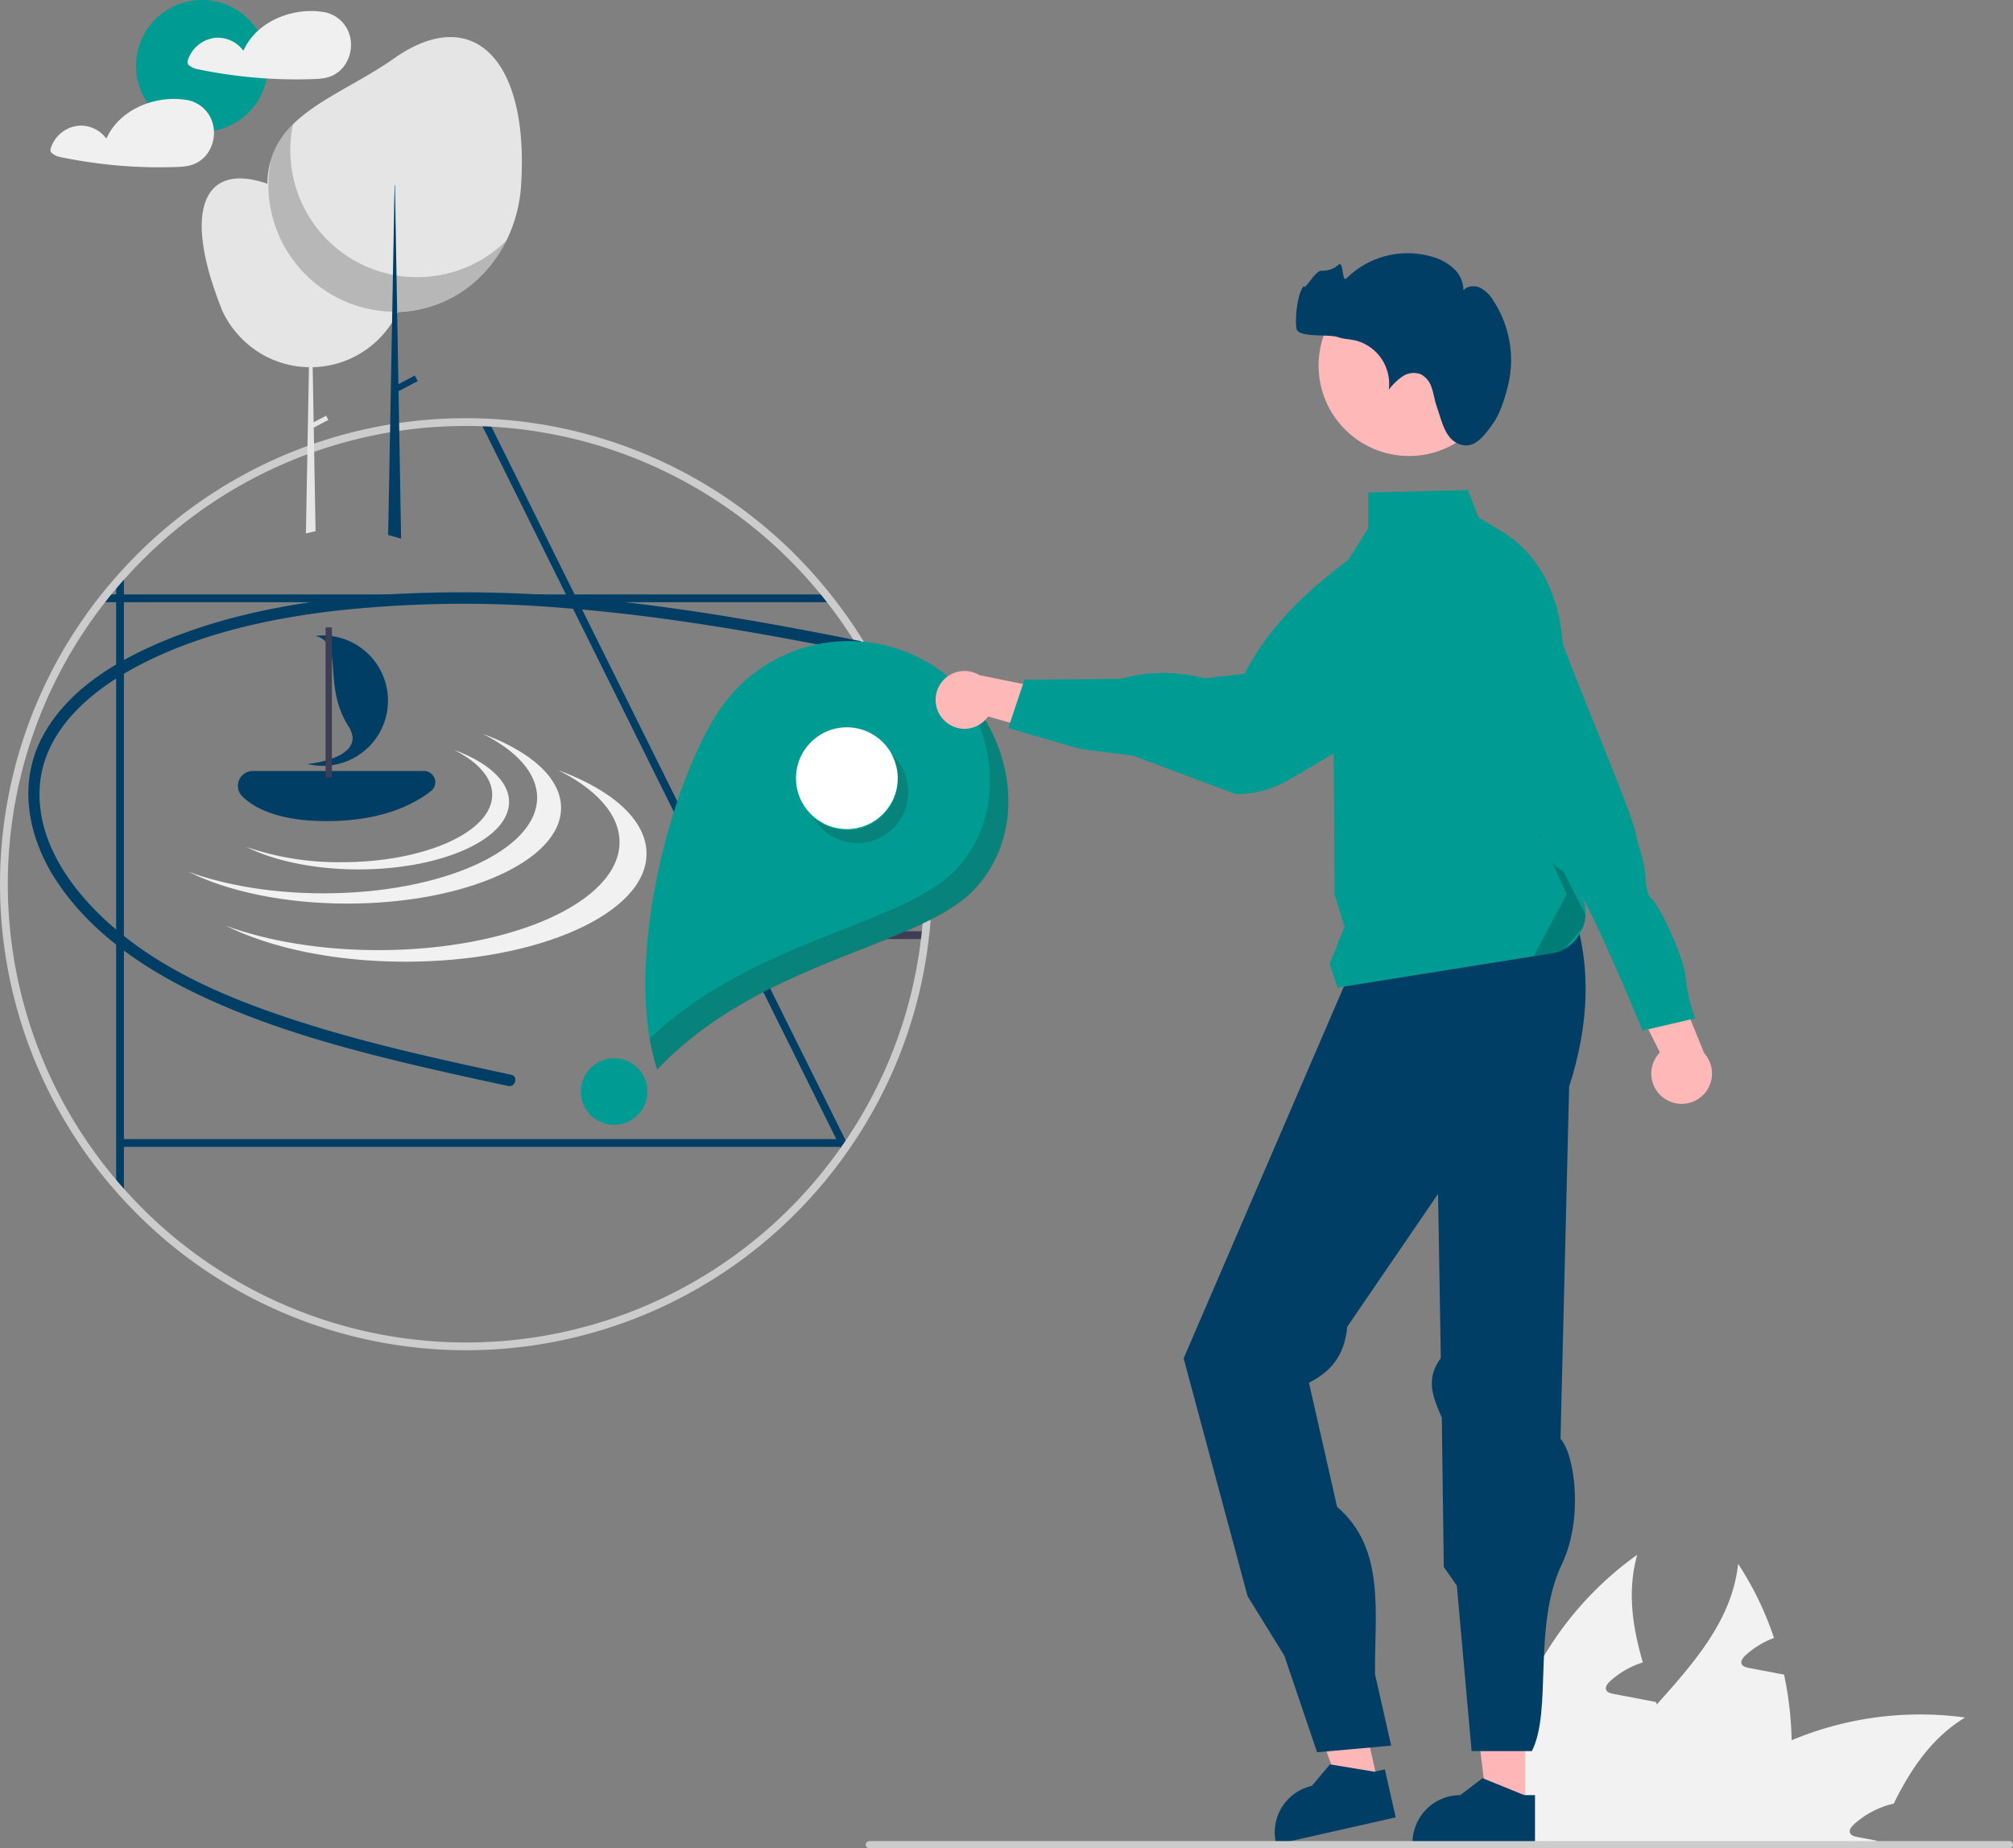 <svg xmlns="http://www.w3.org/2000/svg" width="687.419" height="631.176" viewBox="0 0 687.419 631.176">
  <rect x="0" y="0" width="687.419" height="631.176" fill="#808080" stroke="none"/>
  <g id="Groupe_142" data-name="Groupe 142" transform="translate(0)">
    <path id="Tracé_565" data-name="Tracé 565" d="M868.114,728.666a110.585,110.585,0,0,1-4.789,34.6c-.12.407-.263.814-.407,1.221H792.423a63.265,63.265,0,0,1,4.765-14.367c5.867-12.452,15.445-23.107,24.9-33.691,13.026-14.583,25.741-29.046,27.753-48.01a108.911,108.911,0,0,1,12.26,25.31,29.749,29.749,0,0,0-9.842,6.034c-.79.742-1.628,1.82-1.221,2.85.383.862,1.437,1.149,2.371,1.341,2.251.431,4.5.862,6.753,1.269,1.772.359,3.568.694,5.364,1.03a117.576,117.576,0,0,1,2.586,22.413Z" transform="translate(-256.29 -134.412)" fill="#f2f2f2"/>
    <path id="Tracé_566" data-name="Tracé 566" d="M927.331,720.908c-11.3,6.872-18.486,17.5-24.352,29.4a30.077,30.077,0,0,0-13.673,7.183c-.814.743-1.652,1.82-1.221,2.85.359.862,1.437,1.149,2.371,1.341,2.227.431,4.5.862,6.729,1.269-.215.5-.431,1.03-.646,1.533H821.828a105.639,105.639,0,0,1,11.23-12.835c.886-.886,1.8-1.724,2.73-2.586a111.738,111.738,0,0,1,32.326-20.4,113.721,113.721,0,0,1,59.217-7.758Z" transform="translate(-256.29 -134.412)" fill="#f2f2f2"/>
    <path id="Tracé_567" data-name="Tracé 567" d="M834.279,764.489h-66.52a108.057,108.057,0,0,1,.1-16,114.384,114.384,0,0,1,47.531-83.162c-3.448,12.284-1.676,24.5,1.916,36.756-.5.168-1.006.311-1.461.5A29.75,29.75,0,0,0,806,708.624c-.79.742-1.628,1.82-1.221,2.849.359.862,1.437,1.149,2.371,1.341,2.251.431,4.5.862,6.729,1.269,1.8.359,3.592.694,5.388,1.054.838.144,1.676.311,2.514.479.12.287.192.551.311.814,4.214,11.613,8.812,23.323,10.967,35.224a82.21,82.21,0,0,1,1.1,9.027C834.231,761.95,834.279,763.219,834.279,764.489Z" transform="translate(-256.29 -134.412)" fill="#f2f2f2"/>
    <circle id="Ellipse_52" data-name="Ellipse 52" cx="22.514" cy="22.514" r="22.514" transform="translate(46.456 0)" fill="#009c93"/>
    <path id="Tracé_568" data-name="Tracé 568" d="M375.65,146.266a11.17,11.17,0,0,0-9.426-7.834c-.049-.007-.1,0-.144,0a1.408,1.408,0,0,0-.192-.044c-10.3-1.331-22.181,3.594-26.472,13.354a10.906,10.906,0,0,0-9.134-4.451,11.124,11.124,0,0,0-9.95,8.02,1.305,1.305,0,0,0,.581,1.428,5.7,5.7,0,0,0,2.352,1.194q2.8.594,5.629,1.089,5.512.965,11.081,1.56a164.78,164.78,0,0,0,22.7.858c2.523-.079,4.957-.162,7.269-1.276a10.816,10.816,0,0,0,4.17-3.639A12.27,12.27,0,0,0,375.65,146.266Z" transform="translate(-256.29 -134.412)" fill="#f0f0f0"/>
    <path id="Tracé_569" data-name="Tracé 569" d="M328.857,176.284a11.17,11.17,0,0,0-9.426-7.834c-.049-.007-.1,0-.144,0a1.4,1.4,0,0,0-.192-.044c-10.3-1.331-22.181,3.594-26.472,13.354a10.906,10.906,0,0,0-9.134-4.451,11.124,11.124,0,0,0-9.95,8.02,1.305,1.305,0,0,0,.581,1.428,5.7,5.7,0,0,0,2.352,1.194q2.8.594,5.629,1.089,5.512.964,11.081,1.56a164.777,164.777,0,0,0,22.7.858c2.523-.079,4.957-.162,7.269-1.276a10.817,10.817,0,0,0,4.17-3.639A12.27,12.27,0,0,0,328.857,176.284Z" transform="translate(-256.29 -134.412)" fill="#f0f0f0"/>
    <path id="Tracé_570" data-name="Tracé 570" d="M545.439,525.72c-.57.835-2.068,1.83-2.652,2.652l.623-1.889-.212-.438-1.326-2.652L508.108,455.35l-.013-.013L450.859,340.043v-.013l-1.313-2.639v-.013L421.22,280.315l-1.339-2.705q1.511.04,3.023.119l1.353,2.719L452.5,337.378l.013.013,1.313,2.639v.013l55.776,112.363v.013l1.313,2.639v.013l33.763,67.99.451.915Z" transform="translate(-256.29 -134.412)" fill="#003e65"/>
    <path id="Tracé_571" data-name="Tracé 571" d="M541.672,340.043H288.993c.677-.888,1.366-1.777,2.082-2.652H539.591C540.307,338.266,541,339.155,541.672,340.043Z" transform="translate(-256.29 -134.412)" fill="#003e65"/>
    <path id="Tracé_572" data-name="Tracé 572" d="M573.685,452.419c-.08.888-.172,1.777-.292,2.652H508.665v-2.652Z" transform="translate(-256.29 -134.412)" fill="#3f3d56"/>
    <path id="Tracé_573" data-name="Tracé 573" d="M298.607,328.652v213.4c-.915-.968-1.79-1.949-2.652-2.931V331.583C296.817,330.6,297.692,329.62,298.607,328.652Z" transform="translate(-256.29 -134.412)" fill="#003e65"/>
    <rect id="Rectangle_92" data-name="Rectangle 92" width="246.742" height="2.652" transform="translate(40.991 388.98)" fill="#003e65"/>
    <path id="Tracé_574" data-name="Tracé 574" d="M543.808,525.72h.3v-.438A4.364,4.364,0,0,1,543.808,525.72Zm-2.042-186c-.677-.888-1.366-1.777-2.082-2.652A158.847,158.847,0,0,0,423,277.4q-1.511-.08-3.023-.119c-1.512-.04-3.024-.066-4.549-.066A158.653,158.653,0,0,0,298.7,328.327c-.915.968-1.79,1.949-2.652,2.931q-2.526,2.844-4.88,5.808c-.716.875-1.405,1.764-2.082,2.652a158.778,158.778,0,0,0,6.962,201.73c.862.981,1.737,1.963,2.652,2.931A158.923,158.923,0,0,0,544.842,528.85c.584-.822,1.167-1.644,1.737-2.48a157.86,157.86,0,0,0,26.907-71.624c.12-.875.212-1.764.292-2.652q.775-7.758.782-15.741a158.232,158.232,0,0,0-32.8-96.635Zm29.056,115.028a155.091,155.091,0,0,1-25.595,68.905q-.537.816-1.114,1.631a4.357,4.357,0,0,1-.3.438c-.093.146-.2.292-.3.438a156.3,156.3,0,0,1-244.8,14.3c-.915-1.008-1.8-2.016-2.652-3.05a156.167,156.167,0,0,1-3.62-197.685c.7-.888,1.406-1.777,2.135-2.652.478-.6.968-1.18,1.485-1.764.849-1.034,1.737-2.042,2.652-3.05A156.039,156.039,0,0,1,415.426,279.87q2.964,0,5.888.119c1.021.027,2.029.08,3.037.133a156.283,156.283,0,0,1,111.938,56.944c.729.875,1.432,1.764,2.135,2.652a156.509,156.509,0,0,1,32.7,112.376c-.093.889-.186,1.777-.3,2.652ZM543.808,525.72h.3v-.438a4.358,4.358,0,0,1-.305.438Z" transform="translate(-256.29 -134.412)" fill="#ccc"/>
    <path id="Tracé_575" data-name="Tracé 575" d="M395.37,226.756q0,1.094-.071,2.169a32.864,32.864,0,0,1-3.079,11.931c-.014.032-.03.062-.043.092-.082.174-.167.347-.254.519a32.464,32.464,0,0,1-1.749,3.086,33.025,33.025,0,0,1-27.1,15.253l.327,18.8,4.263-2.245.761,1.447-4.993,2.629.61,34.917.007.466-3.3.734.007-.469,1.038-56.279a32.959,32.959,0,0,1-23.318-10.146c-.208-.215-.414-.437-.615-.656l-.023-.025a33.1,33.1,0,0,1-6.021-9.318c.032.037.066.071.1.107-13.622-34.233-5.7-50.1,15.678-42.608.114-.057.231-.112.345-.169a33.091,33.091,0,0,1,42.871,13.015c.2.338.4.684.583,1.031A32.885,32.885,0,0,1,395.37,226.756Z" transform="translate(-256.29 -134.412)" fill="#e5e5e5"/>
    <path id="Tracé_576" data-name="Tracé 576" d="M434.243,197.637a49.681,49.681,0,0,1-5,18.9c-5.583,11.3-15.383,19.865-27.6,23.061a.119.119,0,0,1-.066.013,41.881,41.881,0,0,1-9.4,1.339h-.265c-.332.013-.663.013-.995.013-.225,0-.451,0-.676-.013a43.316,43.316,0,0,1-42.648-43.311v-.477a30.028,30.028,0,0,1,1.194-8.169c0-.013.013-.026.013-.04a28.308,28.308,0,0,1,7.546-12.108c8.686-8.593,22.438-13.991,34.572-22.531C417.494,135.614,437.015,154.22,434.243,197.637Z" transform="translate(-256.29 -134.412)" fill="#e5e5e5"/>
    <path id="Tracé_577" data-name="Tracé 577" d="M429.244,216.534c-5.583,11.3-15.383,19.865-27.6,23.061a.119.119,0,0,1-.066.013,42.653,42.653,0,0,1-9.362,1.247h-.305q-.835.02-1.671,0a43.388,43.388,0,0,1-42.3-43.868,44.388,44.388,0,0,1,.849-8c0-.013.013-.026.013-.04a28.308,28.308,0,0,1,7.546-12.107,43.324,43.324,0,0,0,34.121,51.414c.411.08.822.159,1.233.225,1.193.2,2.387.345,3.594.438a43.267,43.267,0,0,0,33.949-12.386Z" transform="translate(-256.29 -134.412)" opacity="0.2" style="isolation: isolate"/>
    <path id="Tracé_578" data-name="Tracé 578" d="M136.1,133.582l6.541-3.443-1-1.9-5.587,2.941-.42-24.128v0l-.01-.511v-.091l-.217-12.378-.3-17.445-.233-13.4h-.122L134.519,75.6v0l-.336,18.251-.232,12.593v.1l-.067,3.593-1.326,72.075-.009.476,4.425,1.242-.008-.48Z" fill="#003e65"/>
    <path id="Tracé_579" data-name="Tracé 579" d="M550.214,353.346c-27.5-5.511-55.091-10.509-83.016-13.569a453.25,453.25,0,0,0-79.792-2.307c-24.035,1.621-48.276,5.423-70.855,14.089-17.4,6.678-35.946,16.782-45.344,33.633-9.06,16.243-5.526,34.975,4.339,49.962,11.869,18.032,30.378,30.389,49.621,39.42,21.91,10.283,45.344,16.948,68.809,22.617,11.9,2.875,23.865,5.474,35.831,8.06,2.5.539,3.563-3.295,1.058-3.836-24.13-5.214-48.331-10.445-71.862-17.993-21.776-6.985-44.06-15.933-61.892-30.6-14.426-11.866-28.143-29.2-27.291-48.9.858-19.865,17.525-33.734,33.861-42.271,20.415-10.669,43.61-15.866,66.337-18.582A403.051,403.051,0,0,1,448.377,342c34.873,2.654,69.23,8.809,103.455,15.7" transform="translate(-256.29 -134.412)" fill="#003e65"/>
    <path id="Tracé_580" data-name="Tracé 580" d="M421.1,384.982c11.573,5.785,18.619,13.424,18.619,21.8,0,18.051-32.664,32.685-72.957,32.685-17.518,0-33.59-2.768-46.166-7.379,13.358,6.677,32.748,10.881,54.337,10.881,40.293,0,72.957-14.633,72.957-32.685C447.892,400.085,437.451,390.976,421.1,384.982Z" transform="translate(-256.29 -134.412)" fill="#f1f1f1"/>
    <path id="Tracé_581" data-name="Tracé 581" d="M446.844,397.381c13.059,6.527,21.01,15.148,21.01,24.6,0,20.369-36.858,36.881-82.323,36.881-19.767,0-37.9-3.124-52.093-8.326,15.073,7.534,36.953,12.278,61.313,12.278,45.466,0,82.323-16.512,82.323-36.881C477.074,414.423,465.294,404.145,446.844,397.381Z" transform="translate(-256.29 -134.412)" fill="#f1f1f1"/>
    <path id="Tracé_582" data-name="Tracé 582" d="M411.249,390.444c8.154,4.075,13.118,9.458,13.118,15.361,0,12.718-23.013,23.027-51.4,23.027a96.545,96.545,0,0,1-32.525-5.2c9.411,4.7,23.072,7.666,38.282,7.666,28.387,0,51.4-10.31,51.4-23.027C430.124,401.084,422.768,394.666,411.249,390.444Z" transform="translate(-256.29 -134.412)" fill="#f1f1f1"/>
    <path id="Tracé_583" data-name="Tracé 583" d="M367.831,414.8c-16.767,0-24.92-4.6-28.808-8.458a5.064,5.064,0,0,1,3.583-8.648H401.1a3.829,3.829,0,0,1,2.371,6.838C397.511,409.215,386.491,414.8,367.831,414.8Z" transform="translate(-256.29 -134.412)" fill="#003e65"/>
    <path id="Tracé_584" data-name="Tracé 584" d="M379.976,355.934A22.173,22.173,0,0,0,364,351.565c10.1,2.493,2.13,16.45,11.326,30.924,5.012,7.888-4.735,11.755-14.02,12.814a22.255,22.255,0,0,0,18.666-39.369Z" transform="translate(-256.29 -134.412)" fill="#003e65"/>
    <rect id="Rectangle_93" data-name="Rectangle 93" width="2.154" height="51.264" transform="translate(111.182 214.246)" fill="#3f3d56"/>
    <path id="Tracé_585" data-name="Tracé 585" d="M576.883,363.046a53.275,53.275,0,0,0-74.233,12.883c-16.941,24.056-33.941,87.138-21.941,123.682C516.5,461.8,571.49,457.876,589.766,437.279,609.295,415.271,600.94,379.987,576.883,363.046Z" transform="translate(-256.29 -134.412)" fill="#009c93"/>
    <circle id="b262ea8c-1946-46c9-a449-3a1996c39394" cx="17.375" cy="17.375" r="17.375" transform="translate(271.818 248.358)" fill="#fff"/>
    <circle id="bcc29a3a-8123-4529-80aa-6f70df2823cf" cx="11.38" cy="11.38" r="11.38" transform="translate(198.351 361.361)" fill="#009c93"/>
    <path id="Tracé_586" data-name="Tracé 586" d="M564.073,396.136a17.374,17.374,0,1,1-30.008,17.521,17.372,17.372,0,0,0,26.452-21.831,17.374,17.374,0,0,1,3.556,4.309Z" transform="translate(-256.29 -134.412)" fill="#231f20" opacity="0.2" style="isolation: isolate"/>
    <path id="Tracé_587" data-name="Tracé 587" d="M589.8,437.361c-18.276,20.6-73.264,24.525-109.057,62.332a73.693,73.693,0,0,1-2.573-10.578c35.775-34.37,87.7-38.714,105.36-58.613,15.8-17.811,13.344-44.315-.919-62.757C602.172,385.878,607.695,417.193,589.8,437.361Z" transform="translate(-256.29 -134.412)" fill="#231f20" opacity="0.2" style="isolation: isolate"/>
    <path id="Tracé_588" data-name="Tracé 588" d="M520.879,617.234H507.91l-6.17-50.025h19.142Z" fill="#ffb6b6"/>
    <path id="Tracé_589" data-name="Tracé 589" d="M780.477,764.218l-41.819,0v-.529a16.278,16.278,0,0,1,16.276-16.277h0l7.639-5.8,14.252,5.8h3.651Z" transform="translate(-256.29 -134.412)" fill="#003e65"/>
    <path id="Tracé_590" data-name="Tracé 590" d="M470.62,609.061l-12.651,2.857L440.931,564.48l18.672-4.215Z" fill="#ffb6b6"/>
    <path id="Tracé_591" data-name="Tracé 591" d="M732.906,755.008l-40.792,9.21L692,763.7a16.278,16.278,0,0,1,12.292-19.462h0l6.175-7.336,15.179,2.514,3.561-.8Z" transform="translate(-256.29 -134.412)" fill="#003e65"/>
    <path id="Tracé_592" data-name="Tracé 592" d="M793.6,445.819c6.081,18.339,5.438,38.246-1.462,59.612l-2.949,120.293c4.876,5.366,7.936,27.246.425,42.913-10.03,20.921-3.12,49.853-10.21,63.732H758.835l-5.054-56.508-4.451-6.372-.677-50.969c-2.731-6.467-5.9-12.88-.341-20.372l-.148-8.853-.79-47.191-31.014,45.351c-.881,10.264-6.128,15.642-13.074,19.118l9.605,42.392c16.8,14.379,12.69,36.632,12.968,57.233l5.508,24.309-25.31,2.263L694.888,699.8l-12.558-20.315L660.49,598.273l15.231-35.351,6.225-14.448,34.765-80.687Z" transform="translate(-256.29 -134.412)" fill="#003e65"/>
    <path id="Tracé_593" data-name="Tracé 593" d="M578.734,380.413a9.8,9.8,0,0,0,14.968-1.337l33.527,9.424-5.5-17.241-30.994-6.306a9.853,9.853,0,0,0-12,15.46Z" transform="translate(-256.29 -134.412)" fill="#ffb8b8"/>
    <path id="Tracé_594" data-name="Tracé 594" d="M606.155,366.489l32.725-.24h0a54.708,54.708,0,0,1,27.057-.613l1.737.4,13.657-1.549c8.142-16.275,23.25-30.99,43.531-44.545a27.817,27.817,0,0,1,41.01,6.861h0A27.847,27.847,0,0,1,758.4,364.29l-61.8,36.335a36.231,36.231,0,0,1-17.871,4.995h0l-.15.078-35.253-13.208L625.2,390.181l-24.59-7.147Z" transform="translate(-256.29 -134.412)" fill="#009c93"/>
    <circle id="Ellipse_53" data-name="Ellipse 53" cx="30.876" cy="30.876" r="30.876" transform="translate(450.283 93.959)" fill="#ffb8b8"/>
    <path id="Tracé_595" data-name="Tracé 595" d="M766.283,278.829c2.288-3.265,3.911-8.495,4.87-12.317a37.075,37.075,0,0,0-5.077-29.719,11.3,11.3,0,0,0-4.406-4.159c-1.868-.834-4.331-.635-5.634.943a10.132,10.132,0,0,0-3.219-7.378,17.857,17.857,0,0,0-7.157-4.023,29.738,29.738,0,0,0-29.6,7.319c-1.49,1.516-.958-6.059-2.613-4.725a8.229,8.229,0,0,1-5.851,2.087c-2.114-.225-6,7.307-6.024,5.182-2.224,2.228-3.2,11.625-2.508,14.7s11.044,1.713,14.011,2.766c1.965.7,4.1.721,6.135,1.174A15.3,15.3,0,0,1,730.545,267.5a20.266,20.266,0,0,1,4.668-4.528,6.859,6.859,0,0,1,6.23-.778,7.706,7.706,0,0,1,3.8,4.784c.674,1.985.935,4.093,1.621,6.073,2.014,5.812,3.053,11.914,8.667,13.292C759.959,287.428,763.159,283.287,766.283,278.829Z" transform="translate(-256.29 -134.412)" fill="#003e65"/>
    <path id="Tracé_596" data-name="Tracé 596" d="M796.231,439.7l-3.39-6.78c-4.15-25.71-8.25-49.69-2.68-71.26.35-18.83-5.47-36.52-21.63-46.18l-7.29-4.36-3.69-9.36-33.98.83-.1,12.27-12.17,19.41v.08l.76,105.62,3.36,10.9-5.07,12.68,2.69,8.09,66.99-10.71,7.79-1.25a13.916,13.916,0,0,0,2.59-1.13,14.231,14.231,0,0,0,6.22-6.95c.07-.17.13-.33.19-.5a13.933,13.933,0,0,0,.9-4.3,14.3,14.3,0,0,0-1.49-7.1Z" transform="translate(-256.29 -134.412)" fill="#009c93"/>
    <path id="Tracé_597" data-name="Tracé 597" d="M797.721,446.8a13.935,13.935,0,0,1-.9,4.3l-6.41,7.45a13.918,13.918,0,0,1-2.59,1.13l-7.79,1.25,11.27-21.19-24.77-54.23Z" transform="translate(-256.29 -134.412)" opacity="0.2"/>
    <path id="Tracé_598" data-name="Tracé 598" d="M824.681,509.523a10.3,10.3,0,0,1-1.555-15.712l-16.3-32.757,18.875,2.3,12.589,30.754a10.352,10.352,0,0,1-13.6,15.416Z" transform="translate(-256.29 -134.412)" fill="#ffb8b8"/>
    <path id="Tracé_599" data-name="Tracé 599" d="M758.587,396.814l12.368-1.708s1.194,18.647,7.11,21.473,3.922,3.291,4.619,6.283,3.855,7.512,8.541,9.574,26,53.9,26,53.9l17.949-4.186a57.747,57.747,0,0,1-3.256-13.961c-.631-7.213-8.8-24.232-11.5-26.758s-1.628-6.98-3.023-12.963-.427-.435-2.752-10.407-28.469-69.733-29.565-78.94-13.925-14.627-13.925-14.627l-9.972,2.325Z" transform="translate(-256.29 -134.412)" fill="#009c93"/>
    <path id="f02c4e45-f306-4b42-b3ad-5ddd3016d7d2" d="M553.182,765.588H942.463a1.247,1.247,0,0,0,0-2.494H553.182a1.247,1.247,0,0,0,0,2.494Z" transform="translate(-256.29 -134.412)" fill="#ccc"/>
  </g>
</svg>
